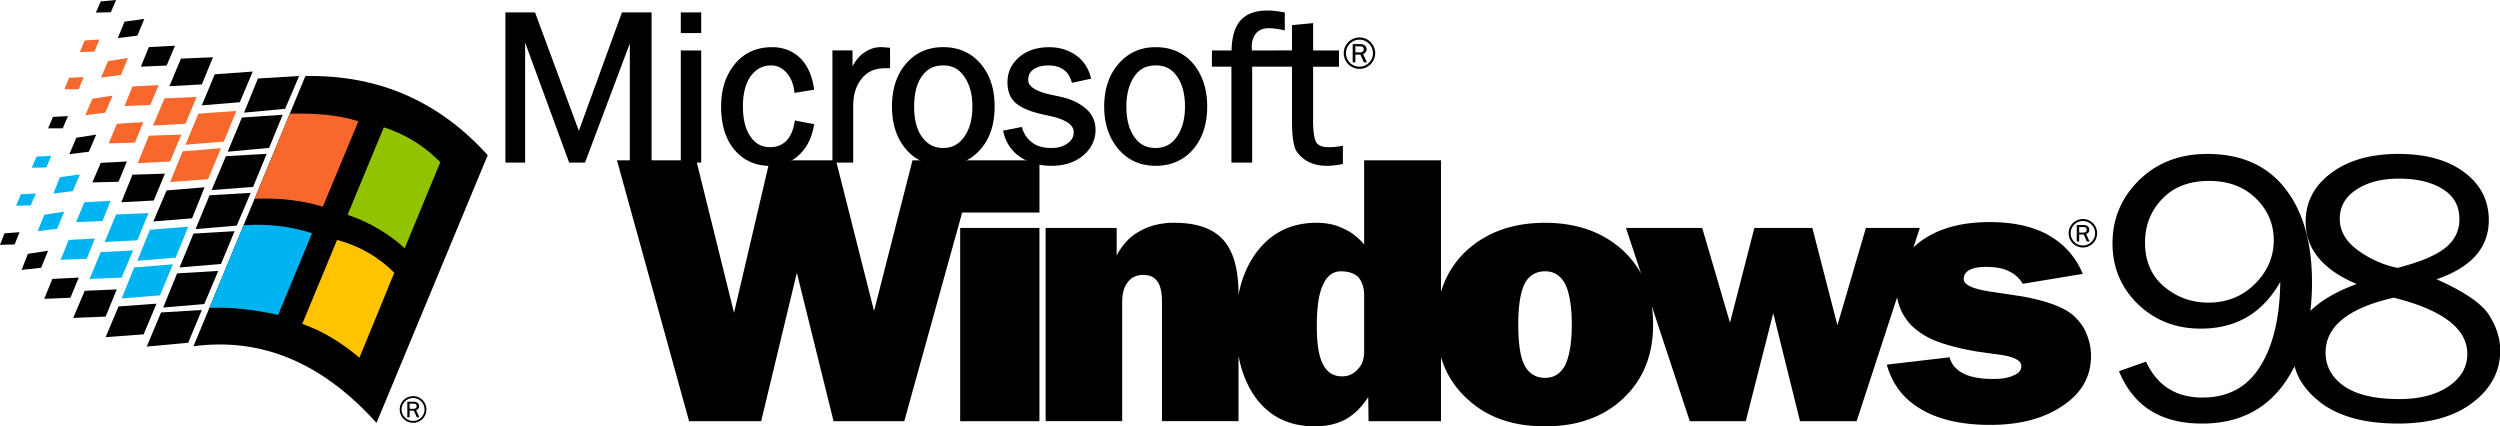 <svg xmlns="http://www.w3.org/2000/svg" width="683.396" height="116.525" viewBox="0 60 683.396 116.525"><g style="display:inline"><path d="M494.196 94.583c-6.178 0-11.268 1.957-15.27 5.867-3.97 3.911-5.957 8.615-5.957 14.112 0 5.413 1.898 9.962 5.693 13.646 3.795 3.656 8.488 5.483 14.077 5.483 7.915 0 13.843-3.485 17.786-10.456-.089 7.963-1.59 14.269-4.502 18.916-2.884 4.648-7.193 6.971-12.93 6.971-5.914 0-10.121-2.678-12.622-8.034l-6.046 2.126c3.177 7.822 9.37 11.732 18.58 11.732 7.884 0 13.959-2.905 18.225-8.715a29.105 29.105 0 0 0 2.498-4.113c.796 3.013 2.71 5.703 5.75 8.067 4.12 3.174 9.93 4.76 17.433 4.76 7.031 0 12.592-1.558 16.681-4.676 4.119-3.145 6.179-7.042 6.179-11.69 0-2.606-.81-5.214-2.429-7.82-1.588-2.608-5.53-5.313-11.826-8.119 7.796-2.664 11.694-7.071 11.694-13.22 0-4.422-1.824-7.993-5.472-10.713-3.648-2.749-8.56-4.124-14.739-4.124-6.266 0-11.298 1.432-15.093 4.294-3.795 2.834-5.693 6.462-5.693 10.883 0 6.092 3.81 10.74 11.43 13.942-4.542 1.669-7.993 3.685-10.377 6.038.239-2.027.363-4.15.363-6.377 0-8.955-2.015-15.984-6.046-21.085-4.03-5.13-9.826-7.695-17.387-7.695zm42.89 5.527c4.06 0 7.327.78 9.798 2.338 2.501 1.53 3.75 3.783 3.75 6.759 0 2.55-1.043 4.676-3.132 6.376-2.088 1.7-5.663 3.203-10.724 4.507-3.118-.624-6.06-1.928-8.826-3.912-2.736-1.984-4.103-4.336-4.103-7.057 0-2.749 1.235-4.93 3.706-6.546 2.471-1.644 5.648-2.465 9.532-2.465zm-42.536.51c4.354 0 7.855 1.303 10.503 3.91 2.677 2.608 4.015 5.725 4.015 9.352 0 3.74-1.412 7.014-4.236 9.82-2.795 2.777-6.268 4.166-10.416 4.166-3.766 0-7.075-1.205-9.929-3.614-2.824-2.409-4.237-5.682-4.237-9.82 0-3.854 1.28-7.112 3.84-9.775 2.56-2.693 6.047-4.038 10.46-4.038zm41.39 26.142c10.973 2.75 16.46 6.943 16.46 12.583 0 2.947-1.397 5.37-4.192 7.269s-6.487 2.848-11.076 2.848c-5.414 0-9.519-.963-12.314-2.89-2.765-1.956-4.147-4.463-4.147-7.524 0-5.866 5.089-9.962 15.268-12.286z" style="mix-blend-mode:normal;fill:#000;fill-rule:nonzero;stroke:none;stroke-width:2.218;stroke-linecap:butt;stroke-linejoin:miter;stroke-miterlimit:10;stroke-dasharray:none;stroke-dashoffset:0" transform="translate(-.023 -13.405) scale(1.221)"/><path style="color:#000;font-style:normal;font-variant:normal;font-weight:400;font-stretch:normal;font-size:medium;line-height:normal;font-family:sans-serif;font-variant-ligatures:normal;font-variant-position:normal;font-variant-caps:normal;font-variant-numeric:normal;font-variant-alternates:normal;font-variant-east-asian:normal;font-feature-settings:normal;font-variation-settings:normal;text-indent:0;text-align:start;text-decoration:none;text-decoration-line:none;text-decoration-style:solid;text-decoration-color:#000;letter-spacing:normal;word-spacing:normal;text-transform:none;writing-mode:lr-tb;direction:ltr;text-orientation:mixed;dominant-baseline:auto;baseline-shift:baseline;text-anchor:start;white-space:normal;shape-padding:0;shape-margin:0;inline-size:0;clip-rule:nonzero;display:inline;overflow:visible;visibility:visible;isolation:auto;mix-blend-mode:normal;color-interpolation:sRGB;color-interpolation-filters:linearRGB;solid-color:#000;solid-opacity:1;vector-effect:none;fill:#000;fill-opacity:1;fill-rule:nonzero;stroke:none;stroke-width:1;stroke-linecap:butt;stroke-linejoin:miter;stroke-miterlimit:4;stroke-dasharray:none;stroke-dashoffset:0;stroke-opacity:1;color-rendering:auto;image-rendering:auto;shape-rendering:auto;text-rendering:auto;enable-background:accumulate;stop-color:#000" d="M293.999 87.243V75.055h5.791V71.42H294v-6.126l-4.725.45v5.661l-8.958.01-.035-.41c-.138-1.627.434-2.836.987-3.469.58-.664 1.48-1.106 2.876-1.1 1.189.006 2.359.235 3.516.485v-4.01c-1.756-.329-3.031-.476-4.4-.427-2.541.09-4.377.87-5.604 2.312-1.24 1.458-1.863 3.737-1.91 6.62h-4.404v3.633h4.366v21.477h4.645V75.048l8.921-.009v12.008c0 2.345.127 3.852.329 4.887.152.78.343 1.573.794 2.203a7.137 7.137 0 0 0 2.806 2.331c.99.468 2.309.778 3.962.778 1.617 0 3.5-.416 3.5-.416v-4.083s-1.585.33-3.05.329c-1.505-.001-2.386-.352-2.838-.968-.458-.622-.778-2.276-.778-4.865zM152.437 62.894v4.623h4.566v-4.623zm-39.268.005v33.622h4.414V69.647l9.858 26.874h3.554l10.026-26.664V96.52h4.876V62.899h-6.635l-9.654 26.505-9.805-26.505zm98 34.343c3.443 0 6.226-1.25 8.383-3.71 2.158-2.463 3.139-5.68 3.139-9.576 0-3.885-1.002-7.088-3.14-9.574-2.09-2.431-4.864-3.708-8.382-3.708-3.374 0-6.19 1.23-8.317 3.71-2.096 2.442-3.136 5.68-3.136 9.572 0 3.898 1.04 7.133 3.136 9.571 2.128 2.477 4.933 3.715 8.317 3.715zM161.466 83.96c0 3.966.916 7.163 2.886 9.563 2.007 2.445 4.708 3.724 8 3.724 2.558 0 4.773-.772 6.525-2.398 1.674-1.534 2.834-3.728 3.327-6.445l.089-.488-4.32-.822-.086.503c-.31 1.824-.988 3.259-1.916 4.153-1.025.917-2.143 1.316-3.54 1.316-1.845 0-3.234-.706-4.432-2.42-1.104-1.602-1.652-3.853-1.652-6.69 0-2.829.542-5.07 1.73-6.775 1.211-1.605 2.704-2.413 4.532-2.413 1.39 0 2.452.51 3.363 1.473.988 1.043 1.629 2.434 1.851 4.163l.066.509 4.407-.704-.074-.49c-.41-2.71-1.441-5.038-3.085-6.629-1.636-1.582-3.797-2.41-6.218-2.41-3.455 0-6.268 1.23-8.323 3.715-2.086 2.524-3.13 5.673-3.13 9.565zm108.82 0c0-3.893-1.064-7.111-3.13-9.568-2.07-2.463-4.95-3.712-8.399-3.712-3.448 0-6.197 1.295-8.312 3.71-2.117 2.42-3.219 5.685-3.219 9.57 0 3.894 1.09 7.092 3.218 9.57 2.095 2.438 4.865 3.712 8.313 3.712 3.374 0 6.267-1.224 8.397-3.71 2.087-2.434 3.131-5.668 3.131-9.572zM192.917 72.34c-.78.656-1.46 1.56-2.04 2.642v-3.577h-4.493v25.112h4.65V83.867c0-2.628.68-4.67 1.954-6.21 1.257-1.52 2.9-2.267 5.248-2.267h1.053l-.007-4.57s-1.227-.117-1.752-.139c-1.857-.076-3.388.629-4.612 1.658zm52.375 16.875c0-1.922-.742-3.49-2-4.63-1.26-1.142-3.152-2.238-5.922-2.826l-2.14-.456c-1.757-.373-3.052-.89-3.869-1.443-.816-.554-1.141-1.103-1.141-1.785 0-1.064.304-1.775 1.148-2.403.76-.565 1.922-.903 3.35-.903 1.427 0 2.6.348 3.366.912.836.557 1.425 1.454 1.791 2.555l.141.424 4.285-.933-.14-.51c-.574-2.095-1.78-3.712-3.368-4.807-1.625-1.119-3.62-1.723-5.922-1.723-2.686 0-4.978.76-6.667 2.208-1.672 1.434-2.635 3.322-2.635 5.632 0 1.913.585 3.549 1.832 4.638 1.28 1.118 3.43 2.005 6.416 2.643l1.25.27c1.888.406 3.248.95 4.119 1.571.87.622 1.22 1.344 1.22 2.018 0 1.044-.401 1.826-1.31 2.502-.953.71-2.166 1.076-3.675 1.076-1.67 0-3.005-.286-4.15-1.088-1.153-.808-1.912-1.85-2.344-3.187l-.137-.424-4.206.83.129.513c.575 2.276 1.85 4.115 3.689 5.36l.003.002h.001c1.92 1.321 4.248 1.986 7.026 1.986 2.86 0 5.208-.766 7.058-2.284 1.768-1.452 2.801-3.504 2.801-5.739zM152.437 71.41v25.11h4.566V71.41Zm58.727 21.836c-2.005 0-3.485-.8-4.682-2.42-1.186-1.606-1.806-3.848-1.806-6.866 0-3.008.639-5.244 1.738-6.778 1.204-1.681 2.731-2.415 4.75-2.415 2.097 0 3.48.762 4.667 2.415 1.204 1.676 1.89 3.86 1.89 6.778 0 2.93-.643 5.134-1.89 6.872-1.14 1.586-2.667 2.414-4.667 2.414zm47.594-18.479c2.015 0 3.512.693 4.75 2.417 1.149 1.6 1.807 3.871 1.807 6.776 0 2.918-.665 5.165-1.89 6.87-1.172 1.631-2.676 2.413-4.668 2.416-2.08.003-3.575-.781-4.749-2.415-1.216-1.693-1.812-3.95-1.812-6.87s.662-5.132 1.816-6.785c1.161-1.664 2.649-2.409 4.746-2.409z" transform="translate(-.023 -13.405) scale(1.221)"/><path d="m204.308 96.02-8.607 33.726-8.528-33.726h-14.83l-7.991 34.132-8.45-34.132H138.15l16.142 58.397h16.133l7.992-33.228 8.22 33.225h15.83L215.43 107.7h17.304V96.017Zm101.115 0v18.83c-1.384-1.637-2.997-2.875-4.77-3.615-1.684-.82-3.606-1.236-5.912-1.236-5.452 0-9.834 2.062-13.139 6.256-2.107 2.683-3.55 5.963-4.304 9.857v-.16c0-5.59-1.148-9.62-3.456-12.173-2.306-2.55-5.996-3.788-10.986-3.788-2.92 0-5.53.66-7.684 1.894-2.153 1.155-3.844 2.959-5.15 5.426v-6.166h-15.904v43.261h17.136V127.85c0-1.972.381-3.455 1.231-4.523.844-1.16 2-1.649 3.532-1.649 1.462 0 2.46.49 3.15 1.484.695.987.996 2.55.996 4.602v26.646h17.135v-14.627c.732 3.861 2.12 7.132 4.153 9.784 3.15 4.026 7.451 6 12.907 6 2.612 0 4.91-.493 6.915-1.558 1.993-1.154 3.684-2.799 5.065-5.024l.078 5.43h16.21v-14.347c1.062 3.582 2.976 6.665 5.77 9.249 4.452 4.2 10.221 6.25 17.517 6.25 7.224 0 13.061-2.05 17.52-6.25 4.453-4.194 6.685-9.7 6.685-16.53a27.813 27.813 0 0 0-.307-4.184l8.524 25.812h12.528l6.15-24.182 5.992 24.182h12.677l9.07-27.749a11.79 11.79 0 0 0 1.152 3.487c.922 1.73 2.156 3.129 3.69 4.196 2.538 1.966 6.758 3.37 12.828 4.441l4.686.659c3.61.415 5.456 1.31 5.456 2.635 0 .82-.54 1.643-1.691 2.052-1.154.581-2.684.825-4.605.825-2.846 0-5.154-.414-6.69-1.234-1.614-.82-2.685-2.055-3.073-3.618l-14.064 1.643c1.232 4.439 3.768 7.73 7.765 10.037 3.919 2.3 9.061 3.454 15.364 3.454 6.765 0 12.223-1.485 16.366-4.363 4.152-2.801 6.228-6.503 6.228-11.105 0-1.73-.389-3.46-1.08-5.104-.615-1.48-1.614-2.795-2.998-4.03-2.15-1.807-5.992-3.209-11.525-4.196l-5.992-.907c-4.534-.573-6.915-1.56-6.915-2.958 0-.904.462-1.564 1.31-2.053.843-.415 2.07-.659 3.684-.659 2.153 0 3.915.328 5.153.99a6.876 6.876 0 0 1 3.073 2.798l13.446-2.222c-1.54-3.704-4.075-6.585-7.61-8.637-3.46-1.969-7.91-2.956-13.216-2.956-6.377 0-11.364 1.398-15.208 4.106a15.651 15.651 0 0 0-1.902 1.61l1.44-4.402h-12.068l-6.375 21.793-5.61-21.793h-12.984l-5.456 21.217-6.222-21.217h-17.06l3.374 10.22a20.626 20.626 0 0 0-3.987-5.119c-4.459-4.116-10.3-6.256-17.52-6.256-7.299 0-13.064 2.14-17.598 6.256-2.742 2.58-4.636 5.66-5.691 9.238V96.02Zm-90.44 15.134v43.26h17.748v-43.26zm85.217 9.706c1.769 0 3.156.492 3.995 1.393.85 1.074 1.231 2.387 1.231 4.117v12.336c0 1.644-.382 3.042-1.387 4.033-.922 1.07-2.07 1.637-3.532 1.637-1.995 0-3.38-.897-4.298-2.708-.922-1.73-1.383-4.521-1.383-8.554 0-4.19.461-7.32 1.383-9.212.84-1.977 2.22-3.042 3.991-3.042zm45.719 0c2.07 0 3.531.985 4.533 2.88.928 1.97 1.459 4.932 1.459 9.045 0 4.11-.534 7.075-1.459 9.05-1.002 1.887-2.46 2.878-4.533 2.878-2.073 0-3.687-.99-4.614-2.879-.922-1.81-1.379-4.858-1.379-9.049 0-4.116.457-7.074 1.379-9.046.927-1.894 2.54-2.879 4.614-2.879z" style="mix-blend-mode:normal;fill:#000;fill-rule:nonzero;stroke:none;stroke-width:2.983;stroke-linecap:butt;stroke-linejoin:miter;stroke-miterlimit:10;stroke-dasharray:none;stroke-dashoffset:0" transform="translate(-.023 -13.405) scale(1.221)"/><path d="M341.861 250.573 428.212 42.67C390.33.705 343.211-19.862 286.63-18.79l-86.904 209.822c53.053-7.04 100.138 12.959 142.135 59.54z" style="fill:#000;stroke:none;stroke-width:16.259" transform="matrix(.352 0 0 .352 -17.41 87.404)"/><path d="m103.066-17.456-3.528 8.943h11.089l3.788-9.48zm12.178-28.957-3.788 8.942 11.381-.276 3.772-9.463zm5.951 45.249-5.414 12.714 15.43-1.886 5.69-13.251zm12.178-29.266-5.414 12.747 15.413-1.903 5.414-13.25zm6.78 48.744-6.227 15.17 20.323-.553 6.471-15.967zm12.194-28.99L146.12 4.477l20.03-.78 6.505-15.446zm12.715 38.192-8.666 21.38 25.168-1.349 8.666-20.86zm12.178-28.99-8.927 21.121 25.17-1.35 8.698-20.86zm33.818 62.809 10.032-24.096-29.77 2.423-9.756 23.82zm12.21-29.234 9.756-23.819-29.51 2.146-10.032 24.096z" style="fill:#f8682c;fill-opacity:1;stroke:none;stroke-width:16.259" transform="matrix(.352 0 0 .352 -17.41 87.404)"/><path d="m65.703 72.993-3.788 8.926 11.381-.26 4.032-9.236zm12.178-29.25-3.788 8.666 11.365-.26 3.772-8.927zm5.951 45.216-5.122 12.714 15.138-1.886 5.414-13.267zm12.194-29.217L90.905 72.44l15.137-1.87 5.43-12.99zm6.78 48.728-6.243 15.43 20.323-.814 6.211-15.706zm12.178-29.266-6.487 15.445 20.584-.812 6.227-15.723zm12.698 38.728-8.666 20.844 24.909-1.057 8.926-21.12zM139.616 88.7l-8.926 21.38 25.445-1.333 8.65-21.104zm14.064 41.151-9.739 24.08 29.803-2.44 10-24.095zm12.178-29.266-9.739 24.08 29.77-2.374 9.772-24.129z" style="fill:#00b4f1;fill-opacity:1;stroke:none;stroke-width:16.259" transform="matrix(.352 0 0 .352 -17.41 87.404)"/><path d="m52.973 103.315-3.529 8.96 11.382-.31 3.788-9.479zM90.596 12.9l-3.772 8.91h11.365l4.048-9.48zm37.086-89.636-3.772 8.666 11.61-.276 4.08-9.48zM71.118 119.282l-4.878 12.47 15.17-1.658 5.414-13.251Zm37.623-90.156-5.415 12.747 15.154-1.902 5.69-13.284zm47.394-79.311 5.415-13.007-15.43 2.179-5.154 12.714zM90.092 138.76l-6.26 15.446 20.307-.813 6.504-15.69zm57.914-91.213-20.324 1.09-6.487 15.17 20.324-.505zm17.056-88.822-6.211 15.17 20.014-.83 6.504-15.413zm-33.575 209.301 8.666-21.12-24.909 1.073-8.926 21.071zM177.516 57.01l-25.169.797-8.666 21.397 25.201-1.334zm37.363-90.416-24.909 1.09-8.926 21.396 25.169-1.382zm-53.882 215.203 10-23.819-29.478 2.146-10.032 23.836zm17.852-111.78-10.292 24.096 30.063-2.439 9.74-24.096Zm37.38-90.172L206.196 3.957l29.51-2.439 10.031-23.803Zm-10.032 183.027-31.673 1.918-11.088 26.503 32.192-2.992zm12.747-30.34-31.965 1.92-10.813 26.534 31.95-2.715zm12.73-30.859-31.948 1.903-10.845 26.274 32.209-2.715zm12.455-29.77-31.965 1.903-10.812 26.258 31.948-2.716zm12.438-30.306-31.656 1.87-11.121 26.29 32.209-2.455zm12.454-30.323-31.688 2.162-11.073 26.535 32.193-2.976zm12.715-30.063-31.95 1.886-10.828 26.535 31.95-2.992z" style="fill:#000;stroke:none;stroke-width:16.259" transform="matrix(.352 0 0 .352 -17.41 87.404)"/><path d="M282.29 10.345c-2.523-.01-5.113.018-7.76.077l-27.364 66.07c20.16-.788 37.927 1.423 52.991 6.223l27.607-66.32c-11.836-4.04-27.008-5.977-45.473-6.05z" style="fill:#f8682c;fill-opacity:1;stroke:none;stroke-width:16.259" transform="matrix(.352 0 0 .352 -17.41 87.404)"/><path style="fill:#91c300;fill-opacity:1;stroke:none;stroke-width:16.259" d="M391.386 48.084c-12.454-12.73-27.088-21.657-43.85-27.087l-28.161 67.962c16.83 5.486 33.297 15.647 44.37 25.998z" transform="matrix(.352 0 0 .352 -17.41 87.404)"/><path style="fill:#ffc300;fill-opacity:1;stroke:none;stroke-width:16.259" d="M355.649 133.931c-12.47-12.487-27.348-20.876-44.403-25.461l-27.072 65.23c15.69 5.43 30.34 14.357 44.42 26.259z" transform="matrix(.352 0 0 .352 -17.41 87.404)"/><path d="M248.966 96.699c-3.403.007-6.845.134-10.325.377l-26.585 64.185c15.858-.805 33.584 1.128 53.437 5.399l26.242-63.345c-13.422-4.399-27.713-6.65-42.769-6.616Z" style="fill:#00b4f1;fill-opacity:1;stroke:none;stroke-width:16.259" transform="matrix(.352 0 0 .352 -17.41 87.404)"/><path style="clip-rule:evenodd;display:inline;overflow:visible;fill:#000;fill-rule:evenodd;stroke:none;stroke-width:.851" d="m306.037 74.072-.847-1.868c.5-.175.787-.562.787-1.053 0-.685-.572-1.163-1.39-1.163h-1.726v4.085h.603v-1.736h1.123l.776 1.736h.674zm-2.574-2.216v-1.358h1.124c.458 0 .745.244.745.643 0 .44-.306.715-.818.715zm.97-3.352c-1.98 0-3.574 1.554-3.574 3.494a3.516 3.516 0 0 0 3.524 3.545 3.517 3.517 0 0 0 3.514-3.525c0-1.91-1.575-3.514-3.464-3.514zm-.01.5c1.614 0 2.973 1.38 2.973 3.015a3.015 3.015 0 0 1-3.014 3.024c-1.685 0-3.023-1.348-3.023-3.044 0-.725.286-1.451.776-1.992.604-.665 1.369-1.002 2.288-1.002z" transform="translate(-.023 -13.405) scale(1.221)"/><path style="clip-rule:evenodd;display:inline;overflow:visible;fill:#000;fill-rule:evenodd;stroke:none;stroke-width:.771" d="m467.84 114.196-.767-1.693c.454-.158.713-.51.713-.954 0-.62-.519-1.054-1.26-1.054h-1.563v3.702h.546v-1.573h1.018l.703 1.573h.61zm-2.332-2.008v-1.231h1.018c.416 0 .676.221.676.583 0 .398-.278.648-.741.648zm.88-3.038c-1.796 0-3.24 1.409-3.24 3.167a3.186 3.186 0 0 0 3.194 3.212 3.187 3.187 0 0 0 3.184-3.194c0-1.73-1.427-3.185-3.139-3.185zm-.01.454c1.463 0 2.694 1.25 2.694 2.731a2.732 2.732 0 0 1-2.73 2.741 2.732 2.732 0 0 1-2.037-4.563c.547-.604 1.24-.909 2.073-.909z" transform="translate(-.023 -13.405) scale(1.221)"/><path style="clip-rule:evenodd;display:inline;overflow:visible;fill:#000;fill-rule:evenodd;stroke:none;stroke-width:.723" d="m93.907 153.531-.719-1.587c.425-.148.668-.477.668-.893 0-.582-.486-.989-1.18-.989H91.21v3.47h.512v-1.474h.954l.659 1.474h.572zm-2.186-1.882v-1.154h.955c.39 0 .633.208.633.547 0 .373-.26.607-.695.607zm.824-2.847c-1.682 0-3.035 1.32-3.035 2.968a2.986 2.986 0 0 0 2.993 3.01 2.987 2.987 0 0 0 2.984-2.993c0-1.622-1.337-2.985-2.942-2.985zm-.008.425c1.37 0 2.524 1.172 2.524 2.56a2.56 2.56 0 0 1-2.559 2.569 2.56 2.56 0 0 1-1.909-4.277c.513-.565 1.163-.852 1.944-.852z" transform="translate(-.023 -13.405) scale(1.221)"/></g></svg>